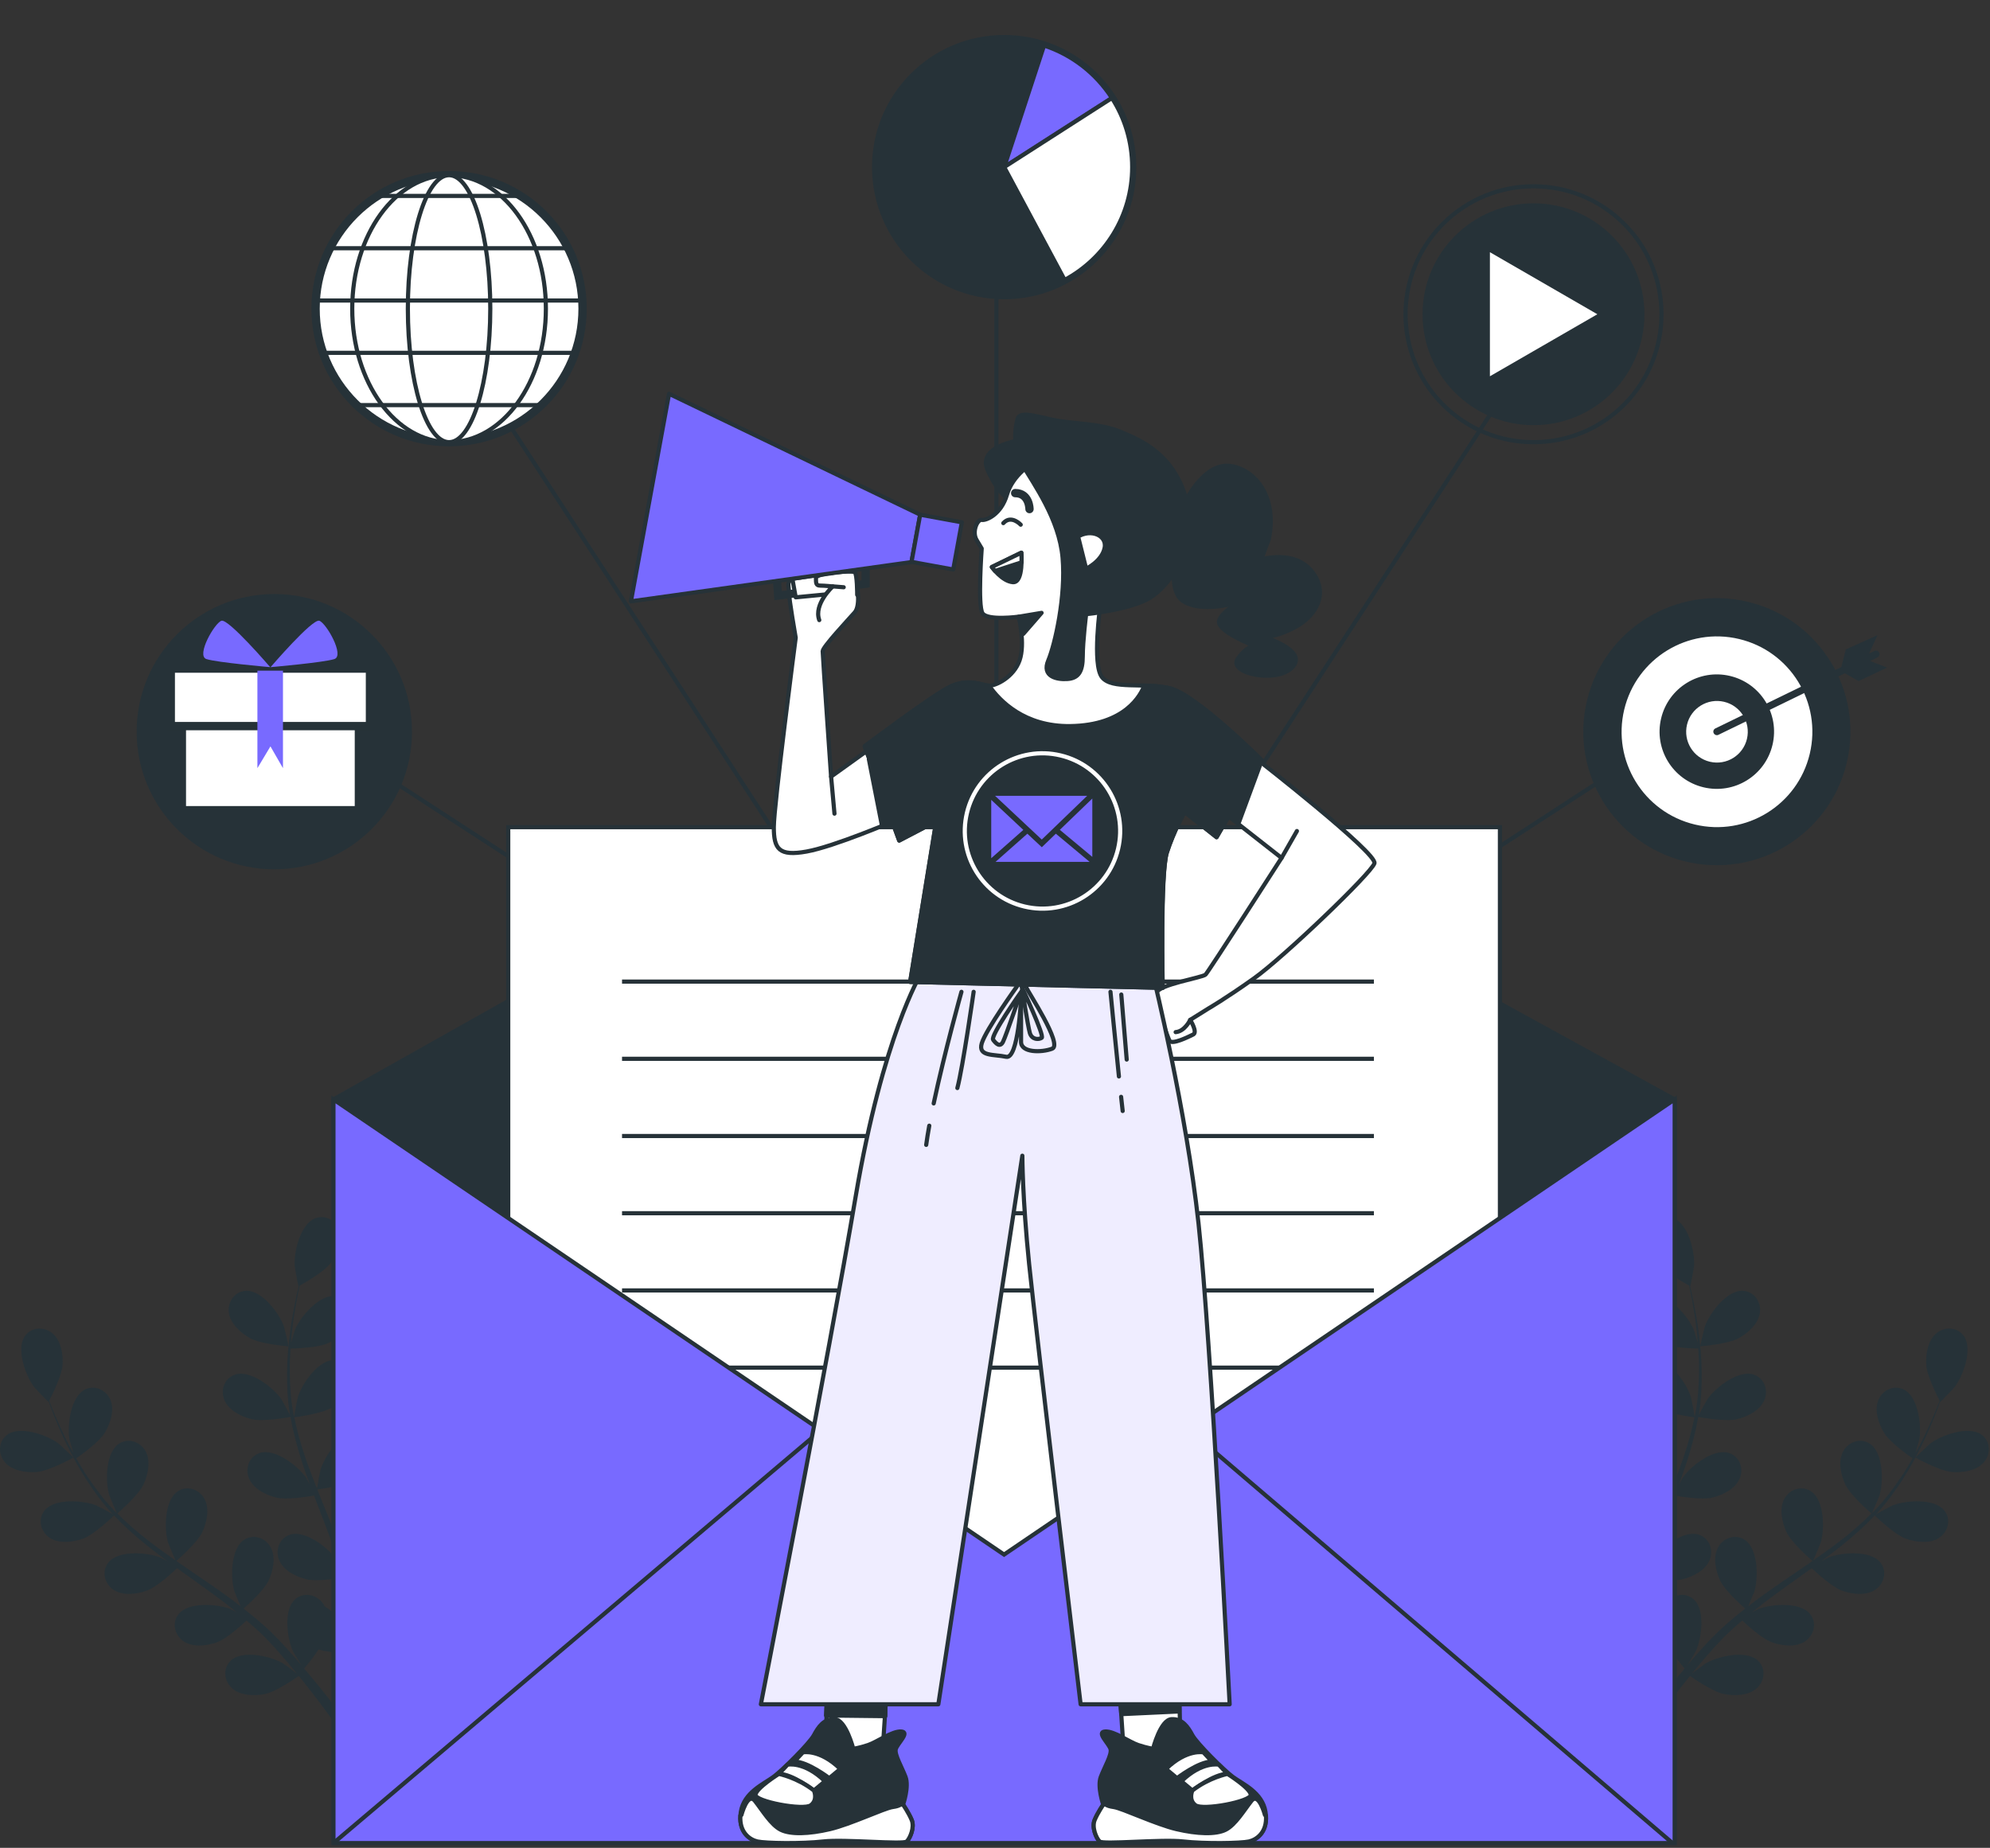<?xml version="1.0" encoding="utf-8"?>
<svg width="519" height="482" viewBox="0 0 519 482" fill="none" xmlns="http://www.w3.org/2000/svg">
<rect x="0" y="0" width="519" height="482" fill="#333333" stroke="none"/>
<g clip-path="url(#clip0_1_18173)">
<path d="M9.554 383.976C12.779 383.737 19.13 380.22 19.13 380.209C19.195 380.176 15.536 376.734 15.276 376.539C12.312 374.335 5.298 371.816 1.932 374.216C-0.489 375.942 -0.565 379.318 1.313 381.468C3.235 383.661 6.796 384.172 9.543 383.976H9.554Z" fill="#263238"/>
<path d="M21.562 401.401C24.493 400.359 29.346 395.68 29.737 395.31C32.332 398.046 35.209 400.63 38.282 403.095C40.03 404.506 41.832 405.874 43.667 407.221C42.744 406.732 41.908 406.298 41.788 406.254C38.347 404.908 30.921 404.333 28.304 407.536C26.426 409.848 27.24 413.116 29.628 414.701C32.06 416.308 35.633 415.863 38.227 414.94C40.866 414.006 45.089 410.098 46.186 409.056C46.891 409.566 47.597 410.076 48.303 410.586C51.701 413.019 55.11 415.429 58.367 417.893C59.518 418.762 60.615 419.663 61.722 420.553C60.897 420.119 60.202 419.761 60.094 419.717C56.652 418.371 49.226 417.796 46.609 420.999C44.731 423.311 45.545 426.59 47.934 428.164C50.366 429.771 53.938 429.326 56.533 428.403C59.051 427.513 62.982 423.941 64.296 422.703C65.403 423.648 66.51 424.603 67.531 425.569C68.215 426.243 68.921 426.851 69.572 427.578C70.234 428.273 70.886 428.968 71.537 429.652C72.731 431.02 73.98 432.42 75.12 433.777C75.913 434.722 76.662 435.634 77.411 436.546C76.271 435.667 74.013 433.995 73.806 433.875C70.614 432.029 63.351 430.325 60.278 433.093C58.063 435.091 58.378 438.457 60.495 440.368C62.656 442.322 66.25 442.42 68.964 441.909C71.95 441.345 77.259 437.632 77.921 437.165C79.159 438.685 80.342 440.172 81.439 441.595C84.403 445.416 86.857 448.826 88.768 451.562L91.2 450.28C89.169 447.501 86.542 444.016 83.35 440.075C82.101 438.522 80.733 436.893 79.322 435.232C79.658 434.841 81.569 432.583 83.089 430.249C86.032 431.291 92.079 431.139 92.861 431.107C93.056 433.061 93.219 434.95 93.349 436.752C93.697 441.432 93.871 445.536 93.957 448.826L96.606 447.436C96.444 444.352 96.194 440.683 95.792 436.546C95.608 434.57 95.369 432.453 95.097 430.281C95.857 430.064 102.089 428.24 104.402 426.264C106.497 424.473 108.669 421.607 108.495 418.697C108.321 415.841 105.9 413.496 102.958 413.974C98.876 414.636 95.662 421.357 95.108 425.016C95.076 425.233 94.978 427.611 94.945 429.109C94.837 428.219 94.728 427.361 94.609 426.46C94.37 424.657 94.077 422.866 93.762 420.944C93.577 420.021 93.393 419.088 93.208 418.143C93.045 417.209 92.752 416.232 92.524 415.266C91.949 413.04 91.265 410.804 90.526 408.578C92.101 408.361 97.681 407.514 100.037 406.059C102.383 404.604 104.967 402.107 105.227 399.197C105.488 396.353 103.447 393.66 100.472 393.682C96.335 393.714 92.133 399.881 91.037 403.399C90.972 403.616 90.461 406.233 90.212 407.677C89.756 406.341 89.311 405.006 88.8 403.66C87.345 399.794 85.739 395.929 84.164 392.064C83.676 390.881 83.209 389.697 82.742 388.514C83.306 388.449 89.962 387.58 92.6 385.951C94.945 384.497 97.529 381.999 97.801 379.09C98.061 376.245 96.02 373.553 93.045 373.585C88.909 373.618 84.707 379.785 83.611 383.302C83.524 383.563 82.807 387.33 82.666 388.297C81.624 385.691 80.614 383.074 79.724 380.469C78.486 376.864 77.465 373.259 76.749 369.698C77.009 369.666 83.969 368.797 86.661 367.125C89.007 365.67 91.591 363.173 91.851 360.263C92.112 357.419 90.07 354.726 87.096 354.759C82.959 354.791 78.757 360.958 77.661 364.476C77.574 364.747 76.803 368.808 76.705 369.546C76.662 369.329 76.597 369.123 76.553 368.906C75.826 365.095 75.598 361.306 75.565 357.744C75.543 355.682 75.63 353.706 75.761 351.784C77.074 351.751 83.068 351.556 85.662 350.318C88.149 349.135 90.993 346.931 91.58 344.064C92.155 341.263 90.418 338.364 87.454 338.06C83.339 337.637 78.486 343.304 77.009 346.681C76.933 346.866 76.314 348.82 75.891 350.264C75.967 349.395 76.021 348.505 76.108 347.68C76.423 344.575 76.912 341.741 77.357 339.244C77.617 337.822 77.889 336.54 78.149 335.346C79.42 334.651 84.512 331.763 86.216 329.505C87.877 327.301 89.386 324.044 88.583 321.232C87.801 318.485 84.924 316.715 82.156 317.812C78.312 319.332 76.618 326.595 76.857 330.276C76.879 330.591 77.78 335.531 77.845 335.498L77.921 335.455C77.639 336.595 77.357 337.832 77.074 339.179C76.575 341.676 76.032 344.499 75.641 347.615C75.25 350.731 74.903 354.118 74.87 357.723C74.827 361.338 74.968 365.138 75.63 369.047C75.63 369.09 75.652 369.134 75.663 369.177C75.12 368.091 73.492 365.127 73.34 364.91C71.212 361.892 65.327 357.31 61.386 358.537C58.541 359.427 57.412 362.609 58.541 365.236C59.681 367.918 62.906 369.514 65.588 370.176C68.606 370.925 75.24 369.698 75.761 369.601C76.412 373.314 77.389 377.059 78.584 380.805C79.268 382.944 80.017 385.083 80.798 387.211C80.299 386.288 79.843 385.474 79.767 385.365C77.639 382.347 71.754 377.765 67.813 378.992C64.969 379.882 63.84 383.063 64.969 385.691C66.109 388.373 69.333 389.969 72.015 390.631C74.729 391.304 80.408 390.381 81.906 390.11C82.21 390.924 82.514 391.738 82.829 392.553C84.327 396.45 85.836 400.337 87.193 404.202C87.671 405.56 88.094 406.917 88.529 408.274C88.084 407.46 87.704 406.776 87.628 406.678C85.5 403.66 79.615 399.078 75.674 400.305C72.829 401.195 71.7 404.376 72.829 407.004C73.969 409.685 77.194 411.281 79.876 411.944C82.47 412.595 87.715 411.781 89.495 411.466C89.897 412.867 90.288 414.267 90.613 415.646C90.809 416.59 91.069 417.481 91.21 418.447C91.373 419.392 91.536 420.336 91.699 421.259C91.949 423.061 92.209 424.918 92.405 426.677C92.546 427.904 92.665 429.065 92.785 430.249C92.318 428.892 91.362 426.253 91.254 426.036C90.157 423.843 87.53 420.716 84.696 419.044C84.533 418.719 84.349 418.404 84.132 418.121C82.416 415.841 79.094 415.212 76.901 417.242C73.861 420.043 74.892 427.426 76.434 430.781C76.521 430.976 77.758 433.017 78.551 434.288C77.965 433.615 77.411 432.952 76.803 432.257C75.609 430.889 74.382 429.554 73.057 428.121C72.395 427.448 71.722 426.775 71.049 426.091C70.397 425.396 69.615 424.744 68.888 424.071C67.183 422.529 65.381 421.042 63.525 419.598C64.719 418.545 68.91 414.767 70.072 412.248C71.222 409.74 71.993 406.233 70.625 403.66C69.279 401.141 66.087 400.022 63.611 401.694C60.181 404.007 60.083 411.455 61.103 415.005C61.169 415.222 62.189 417.687 62.776 419.033C61.657 418.165 60.539 417.296 59.388 416.46C56.044 414.039 52.57 411.705 49.128 409.349C48.075 408.632 47.033 407.894 45.979 407.166C46.414 406.797 51.495 402.411 52.787 399.588C53.938 397.08 54.709 393.573 53.341 391C51.994 388.481 48.802 387.363 46.327 389.035C42.896 391.348 42.798 398.806 43.819 402.346C43.895 402.617 45.371 406.157 45.795 407.036C43.493 405.429 41.202 403.812 39.02 402.129C36.002 399.805 33.168 397.362 30.595 394.789C30.79 394.616 36.121 390.055 37.446 387.178C38.596 384.67 39.367 381.163 37.989 378.59C36.642 376.071 33.45 374.953 30.975 376.625C27.544 378.938 27.446 386.397 28.467 389.936C28.543 390.218 30.139 394.018 30.475 394.692C30.323 394.54 30.15 394.398 29.998 394.246C27.283 391.467 25.014 388.427 23.016 385.485C21.855 383.78 20.845 382.075 19.89 380.403C20.964 379.654 25.861 376.191 27.338 373.715C28.76 371.349 29.911 367.95 28.825 365.236C27.761 362.587 24.71 361.121 22.072 362.511C18.413 364.433 17.49 371.826 18.12 375.463C18.152 375.659 18.728 377.635 19.162 379.068C18.75 378.308 18.304 377.526 17.914 376.788C16.459 374.019 15.308 371.392 14.298 369.058C13.733 367.722 13.256 366.506 12.811 365.366C13.484 364.085 16.144 358.863 16.317 356.051C16.491 353.304 15.948 349.743 13.733 347.843C11.562 345.975 8.186 346.095 6.481 348.538C4.114 351.925 6.709 358.917 8.946 361.859C9.141 362.109 12.615 365.735 12.648 365.67L12.691 365.594C13.093 366.702 13.538 367.885 14.048 369.166C15.004 371.522 16.111 374.182 17.512 376.994C18.902 379.806 20.487 382.825 22.452 385.854C24.417 388.894 26.632 391.988 29.325 394.876C29.357 394.909 29.39 394.941 29.422 394.974C28.369 394.377 25.372 392.792 25.134 392.694C21.692 391.348 14.265 390.772 11.649 393.975C9.771 396.288 10.585 399.566 12.973 401.141C15.405 402.748 18.978 402.302 21.572 401.38L21.562 401.401Z" fill="#263238"/>
<path d="M75.238 351.186C75.314 351.186 74.163 346.3 74.055 346.007C72.806 342.533 68.333 336.562 64.207 336.703C61.233 336.8 59.3 339.58 59.691 342.414C60.082 345.302 62.774 347.69 65.174 349.047C67.996 350.632 75.238 351.186 75.238 351.186Z" fill="#263238"/>
<path d="M509.139 383.976C505.915 383.737 499.563 380.22 499.563 380.209C499.498 380.176 503.157 376.734 503.418 376.539C506.382 374.335 513.395 371.816 516.761 374.216C519.182 375.942 519.258 379.318 517.38 381.468C515.458 383.661 511.897 384.172 509.15 383.976H509.139Z" fill="#263238"/>
<path d="M497.119 401.401C494.188 400.359 489.335 395.68 488.944 395.31C486.349 398.046 483.472 400.63 480.399 403.095C478.651 404.506 476.849 405.874 475.014 407.221C475.937 406.732 476.773 406.298 476.892 406.254C480.334 404.908 487.76 404.333 490.377 407.536C492.255 409.848 491.441 413.116 489.052 414.701C486.62 416.308 483.048 415.863 480.453 414.94C477.815 414.006 473.592 410.098 472.495 409.056C471.789 409.566 471.084 410.076 470.378 410.586C466.98 413.019 463.57 415.429 460.313 417.893C459.162 418.762 458.066 419.663 456.958 420.553C457.784 420.119 458.478 419.761 458.587 419.717C462.029 418.371 469.455 417.796 472.072 420.999C473.95 423.311 473.136 426.59 470.747 428.164C468.315 429.771 464.743 429.326 462.148 428.403C459.629 427.513 455.699 423.941 454.385 422.703C453.278 423.648 452.17 424.603 451.15 425.569C450.466 426.243 449.76 426.851 449.109 427.578C448.446 428.273 447.795 428.968 447.143 429.652C445.949 431.02 444.701 432.42 443.561 433.777C442.768 434.722 442.019 435.634 441.27 436.546C442.41 435.667 444.668 433.995 444.874 433.875C448.066 432.029 455.33 430.325 458.402 433.093C460.617 435.091 460.302 438.457 458.185 440.368C456.025 442.322 452.431 442.42 449.717 441.909C446.731 441.345 441.422 437.632 440.759 437.165C439.522 438.685 438.338 440.172 437.242 441.595C434.278 445.416 431.824 448.826 429.913 451.562L427.481 450.28C429.511 447.501 432.139 444.016 435.331 440.075C436.579 438.522 437.947 436.893 439.359 435.232C439.022 434.841 437.111 432.583 435.591 430.249C432.649 431.291 426.602 431.139 425.82 431.107C425.625 433.061 425.462 434.95 425.331 436.752C424.984 441.432 424.81 445.536 424.723 448.826L422.074 447.436C422.237 444.352 422.487 440.683 422.888 436.546C423.073 434.57 423.312 432.453 423.583 430.281C422.823 430.064 416.591 428.24 414.279 426.264C412.183 424.473 410.012 421.607 410.186 418.697C410.359 415.841 412.78 413.496 415.723 413.974C419.805 414.636 423.019 421.357 423.573 425.016C423.605 425.233 423.703 427.611 423.735 429.109C423.844 428.219 423.952 427.361 424.072 426.46C424.311 424.657 424.604 422.866 424.919 420.944C425.103 420.021 425.288 419.088 425.473 418.143C425.635 417.209 425.929 416.232 426.157 415.266C426.732 413.04 427.416 410.804 428.154 408.578C426.58 408.361 420.999 407.514 418.643 406.059C416.298 404.604 413.714 402.107 413.454 399.197C413.193 396.353 415.234 393.66 418.209 393.682C422.346 393.714 426.547 399.881 427.644 403.399C427.709 403.616 428.219 406.233 428.469 407.677C428.925 406.341 429.37 405.006 429.881 403.66C431.335 399.794 432.942 395.929 434.517 392.064C435.005 390.881 435.472 389.697 435.939 388.514C435.374 388.449 428.719 387.58 426.081 385.951C423.735 384.497 421.151 381.999 420.88 379.09C420.619 376.245 422.66 373.553 425.635 373.585C429.772 373.618 433.974 379.785 435.07 383.302C435.157 383.563 435.874 387.33 436.015 388.297C437.057 385.691 438.067 383.074 438.957 380.469C440.195 376.864 441.215 373.259 441.932 369.698C441.671 369.666 434.712 368.797 432.019 367.125C429.674 365.67 427.09 363.173 426.83 360.263C426.569 357.419 428.61 354.726 431.585 354.759C435.722 354.791 439.923 360.958 441.02 364.476C441.107 364.747 441.878 368.808 441.975 369.546C442.019 369.329 442.084 369.123 442.127 368.906C442.855 365.095 443.083 361.306 443.115 357.744C443.137 355.682 443.05 353.706 442.92 351.784C441.606 351.751 435.613 351.556 433.018 350.318C430.532 349.135 427.687 346.931 427.101 344.064C426.526 341.263 428.263 338.364 431.227 338.06C435.342 337.637 440.195 343.304 441.671 346.681C441.747 346.866 442.366 348.82 442.79 350.264C442.714 349.395 442.659 348.505 442.573 347.68C442.258 344.575 441.769 341.741 441.324 339.244C441.063 337.822 440.792 336.54 440.531 335.346C439.261 334.651 434.169 331.763 432.465 329.505C430.803 327.301 429.294 324.044 430.098 321.232C430.879 318.485 433.757 316.715 436.525 317.812C440.369 319.332 442.062 326.595 441.823 330.276C441.802 330.591 440.901 335.531 440.835 335.498L440.759 335.455C441.042 336.595 441.324 337.832 441.606 339.179C442.106 341.676 442.649 344.499 443.039 347.615C443.43 350.731 443.767 354.118 443.81 357.723C443.854 361.338 443.713 365.138 443.05 369.047C443.05 369.09 443.029 369.134 443.018 369.177C443.561 368.091 445.189 365.127 445.341 364.91C447.469 361.892 453.354 357.31 457.295 358.537C460.14 359.427 461.269 362.609 460.14 365.236C459 367.918 455.775 369.514 453.093 370.176C450.075 370.925 443.441 369.698 442.92 369.601C442.269 373.314 441.291 377.059 440.097 380.805C439.413 382.944 438.664 385.083 437.882 387.211C438.382 386.288 438.838 385.474 438.914 385.365C441.042 382.347 446.926 377.765 450.867 378.992C453.712 379.882 454.841 383.063 453.712 385.691C452.572 388.373 449.347 389.969 446.666 390.631C443.951 391.304 438.273 390.381 436.775 390.11C436.471 390.924 436.167 391.738 435.852 392.553C434.354 396.45 432.845 400.337 431.487 404.202C431.01 405.56 430.586 406.917 430.152 408.274C430.597 407.46 430.977 406.776 431.053 406.678C433.181 403.66 439.066 399.078 443.007 400.305C445.851 401.195 446.981 404.376 445.851 407.004C444.711 409.685 441.487 411.281 438.805 411.944C436.21 412.595 430.966 411.781 429.186 411.466C428.784 412.867 428.393 414.267 428.067 415.646C427.872 416.59 427.611 417.481 427.47 418.447C427.307 419.392 427.145 420.336 426.982 421.259C426.732 423.061 426.471 424.918 426.276 426.677C426.135 427.904 426.015 429.065 425.896 430.249C426.363 428.892 427.318 426.253 427.427 426.036C428.523 423.843 431.151 420.716 433.985 419.044C434.147 418.719 434.332 418.404 434.549 418.121C436.265 415.841 439.587 415.212 441.78 417.242C444.82 420.043 443.789 427.426 442.247 430.781C442.16 430.976 440.922 433.017 440.13 434.288C440.716 433.615 441.27 432.952 441.878 432.257C443.072 430.889 444.299 429.554 445.623 428.121C446.286 427.448 446.959 426.775 447.632 426.091C448.283 425.396 449.065 424.744 449.793 424.071C451.497 422.529 453.3 421.042 455.156 419.598C453.962 418.545 449.771 414.767 448.609 412.248C447.458 409.74 446.687 406.233 448.066 403.66C449.413 401.141 452.605 400.022 455.08 401.694C458.511 404.007 458.609 411.455 457.588 415.005C457.523 415.222 456.502 417.687 455.916 419.033C457.034 418.165 458.153 417.296 459.304 416.46C462.648 414.039 466.122 411.705 469.564 409.349C470.617 408.632 471.659 407.894 472.712 407.166C472.278 406.797 467.197 402.411 465.905 399.588C464.754 397.08 463.983 393.573 465.351 391C466.697 388.481 469.889 387.363 472.365 389.035C475.796 391.348 475.893 398.806 474.873 402.346C474.797 402.617 473.32 406.157 472.897 407.036C475.198 405.429 477.489 403.812 479.672 402.129C482.69 399.805 485.524 397.362 488.097 394.789C487.901 394.616 482.571 390.055 481.246 387.178C480.095 384.67 479.324 381.163 480.703 378.59C482.049 376.071 485.241 374.953 487.717 376.625C491.148 378.938 491.245 386.397 490.225 389.936C490.149 390.218 488.553 394.018 488.216 394.692C488.368 394.54 488.542 394.398 488.694 394.246C491.408 391.467 493.677 388.427 495.675 385.485C496.837 383.78 497.847 382.075 498.802 380.403C497.727 379.654 492.831 376.191 491.354 373.715C489.932 371.349 488.781 367.95 489.867 365.236C490.931 362.587 493.981 361.121 496.62 362.511C500.279 364.433 501.201 371.826 500.572 375.463C500.539 375.659 499.964 377.635 499.529 379.068C499.942 378.308 500.387 377.526 500.778 376.788C502.233 374.019 503.384 371.392 504.393 369.058C504.958 367.722 505.436 366.506 505.881 365.366C505.208 364.085 502.548 358.863 502.374 356.051C502.2 353.304 502.743 349.743 504.958 347.843C507.129 345.975 510.506 346.095 512.211 348.538C514.578 351.925 511.983 358.917 509.746 361.859C509.551 362.109 506.076 365.735 506.044 365.67L506 365.594C505.599 366.702 505.153 367.885 504.654 369.166C503.699 371.522 502.591 374.182 501.191 376.994C499.801 379.806 498.216 382.825 496.251 385.854C494.285 388.894 492.071 391.988 489.378 394.876C489.345 394.909 489.313 394.941 489.28 394.974C490.333 394.377 493.33 392.792 493.569 392.694C497.011 391.348 504.437 390.772 507.053 393.975C508.932 396.288 508.117 399.566 505.729 401.141C503.297 402.748 499.725 402.302 497.13 401.38L497.119 401.401Z" fill="#263238"/>
<path d="M443.441 351.186C443.365 351.186 444.516 346.3 444.625 346.007C445.873 342.533 450.346 336.562 454.472 336.703C457.447 336.8 459.379 339.58 458.989 342.414C458.598 345.302 455.905 347.69 453.506 349.047C450.683 350.632 443.441 351.186 443.441 351.186Z" fill="#263238"/>
<path d="M88.949 194.994L89.861 195.591" stroke="#263238" stroke-width="1.086" stroke-miterlimit="10"/>
<path d="M91.676 196.774L258.041 304.945" stroke="#263238" stroke-width="1.086" stroke-miterlimit="10"/>
<path d="M258.949 305.542L259.861 306.129L259.264 305.228" stroke="#263238" stroke-width="1.086" stroke-miterlimit="10"/>
<path d="M258.098 303.413L115.391 83.989" stroke="#263238" stroke-width="1.086" stroke-miterlimit="10"/>
<path d="M114.804 83.089L114.207 82.177" stroke="#263238" stroke-width="1.086" stroke-miterlimit="10"/>
<path d="M430.771 194.994L429.859 195.591" stroke="#263238" stroke-width="1.086" stroke-miterlimit="10"/>
<path d="M428.048 196.774L261.684 304.945" stroke="#263238" stroke-width="1.086" stroke-miterlimit="10"/>
<path d="M260.771 305.542L259.859 306.129L260.446 305.228" stroke="#263238" stroke-width="1.086" stroke-miterlimit="10"/>
<path d="M261.625 303.413L404.332 83.989" stroke="#263238" stroke-width="1.086" stroke-miterlimit="10"/>
<path d="M404.922 83.089L405.508 82.177" stroke="#263238" stroke-width="1.086" stroke-miterlimit="10"/>
<path d="M259.859 48.498V49.584" stroke="#263238" stroke-width="1.086" stroke-miterlimit="10"/>
<path d="M259.859 51.766V303.957" stroke="#263238" stroke-width="1.086" stroke-miterlimit="10"/>
<path d="M259.859 305.043V306.129" stroke="#263238" stroke-width="1.086" stroke-miterlimit="10"/>
<path d="M261.894 76.977C280.332 76.977 295.28 62.029 295.28 43.591C295.28 25.152 280.332 10.205 261.894 10.205C243.455 10.205 228.508 25.152 228.508 43.591C228.508 62.029 243.455 76.977 261.894 76.977Z" fill="#263238" stroke="#263238" stroke-width="2.171" stroke-miterlimit="10"/>
<path d="M261.895 43.592L289.993 25.569C285.878 19.174 279.657 14.277 272.296 11.867L261.895 43.592Z" fill="#786AFF" stroke="#263238" stroke-width="1.086" stroke-miterlimit="10"/>
<path d="M261.895 43.591L277.67 73.025C288.158 67.39 295.28 56.327 295.28 43.591C295.28 36.947 293.337 30.758 289.993 25.568L261.895 43.591Z" fill="white" stroke="#263238" stroke-width="1.086" stroke-miterlimit="10"/>
<path d="M423.545 105.57C436.579 92.537 436.579 71.405 423.545 58.371C410.511 45.337 389.38 45.337 376.346 58.371C363.312 71.405 363.312 92.537 376.346 105.57C389.38 118.604 410.511 118.604 423.545 105.57Z" stroke="#263238" stroke-width="1.086" stroke-miterlimit="10"/>
<path d="M399.942 110.906C415.922 110.906 428.877 97.952 428.877 81.972C428.877 65.992 415.922 53.037 399.942 53.037C383.962 53.037 371.008 65.992 371.008 81.972C371.008 97.952 383.962 110.906 399.942 110.906Z" fill="#263238"/>
<path d="M416.597 81.972L388.574 65.784V98.15L416.597 81.972Z" fill="white"/>
<path d="M481.638 198.974C486.119 180.267 474.586 161.469 455.879 156.989C437.172 152.508 418.375 164.04 413.894 182.747C409.414 201.454 420.946 220.252 439.653 224.732C458.36 229.213 477.157 217.68 481.638 198.974Z" fill="#263238"/>
<path d="M471.99 196.652C475.179 183.29 466.931 169.873 453.569 166.684C440.206 163.496 426.789 171.744 423.601 185.106C420.413 198.468 428.66 211.885 442.023 215.074C455.385 218.262 468.802 210.014 471.99 196.652Z" fill="white"/>
<path d="M462.276 194.296C464.181 186.275 459.223 178.227 451.201 176.322C443.179 174.417 435.132 179.376 433.227 187.397C431.322 195.419 436.28 203.466 444.302 205.371C452.324 207.277 460.371 202.318 462.276 194.296Z" fill="#263238"/>
<path d="M455.613 192.734C456.636 188.416 453.965 184.086 449.648 183.063C445.33 182.04 441 184.711 439.977 189.029C438.954 193.346 441.625 197.676 445.943 198.699C450.261 199.722 454.59 197.051 455.613 192.734Z" fill="white"/>
<path d="M492.16 174.149L487.73 172.412L489.662 171.468C490.118 171.24 490.314 170.697 490.086 170.23C489.869 169.774 489.315 169.579 488.848 169.807L487.447 170.491L489.673 165.67L481.411 169.394L480.206 174.019L447.363 190.012C446.907 190.24 446.711 190.783 446.939 191.249C447.102 191.575 447.428 191.771 447.775 191.771C447.906 191.771 448.047 191.738 448.177 191.673L481.129 175.626L484.722 177.656L492.16 174.139V174.149Z" fill="#263238"/>
<path d="M117.12 115.335C136.35 115.335 151.939 99.746 151.939 80.516C151.939 61.286 136.35 45.697 117.12 45.697C97.89 45.697 82.301 61.286 82.301 80.516C82.301 99.746 97.89 115.335 117.12 115.335Z" fill="white" stroke="#263238" stroke-width="2.171" stroke-miterlimit="10"/>
<path d="M117.117 115.335C131.064 115.335 142.371 99.746 142.371 80.516C142.371 61.286 131.064 45.697 117.117 45.697C103.17 45.697 91.863 61.286 91.863 80.516C91.863 99.746 103.17 115.335 117.117 115.335Z" fill="white" stroke="#263238" stroke-width="1.086" stroke-miterlimit="10"/>
<path d="M117.12 115.335C123.056 115.335 127.868 99.746 127.868 80.516C127.868 61.286 123.056 45.697 117.12 45.697C111.183 45.697 106.371 61.286 106.371 80.516C106.371 99.746 111.183 115.335 117.12 115.335Z" fill="white" stroke="#263238" stroke-width="1.086" stroke-miterlimit="10"/>
<path d="M98.664 51.105H136.187" stroke="#263238" stroke-width="1.086" stroke-miterlimit="10"/>
<path d="M86.047 64.752H148.117" stroke="#263238" stroke-width="1.086" stroke-miterlimit="10"/>
<path d="M82.461 78.389H151.871" stroke="#263238" stroke-width="1.086" stroke-miterlimit="10"/>
<path d="M84.008 92.036H149.824" stroke="#263238" stroke-width="1.086" stroke-miterlimit="10"/>
<path d="M93.387 105.672H141.473" stroke="#263238" stroke-width="1.086" stroke-miterlimit="10"/>
<path d="M71.542 225.677C90.772 225.677 106.361 210.088 106.361 190.858C106.361 171.628 90.772 156.039 71.542 156.039C52.312 156.039 36.723 171.628 36.723 190.858C36.723 210.088 52.312 225.677 71.542 225.677Z" fill="#263238" stroke="#263238" stroke-width="2.171" stroke-miterlimit="10"/>
<path d="M93.605 174.398H47.43V211.345H93.605V174.398Z" fill="white" stroke="#263238" stroke-width="2.171" stroke-miterlimit="10"/>
<path d="M96.491 174.398H44.539V189.403H96.491V174.398Z" fill="white" stroke="#263238" stroke-width="2.171" stroke-miterlimit="10"/>
<path d="M70.47 174.029C70.47 174.029 59.569 161.315 57.756 161.923C55.943 162.531 51.1 171.011 53.826 171.912C56.551 172.813 70.481 174.029 70.481 174.029H70.47Z" fill="#786AFF"/>
<path d="M70.566 174.029C70.566 174.029 81.466 161.315 83.279 161.923C85.093 162.531 89.935 171.011 87.21 171.912C84.484 172.813 70.555 174.029 70.555 174.029H70.566Z" fill="#786AFF"/>
<path d="M73.799 200.369L70.531 194.691L67.133 200.369V174.941H73.799V200.369Z" fill="#786AFF"/>
<path d="M86.965 286.783L259.746 189.535L436.762 286.783V427.764H89.082L86.965 286.783Z" fill="#263238" stroke="#263238" stroke-width="1.086" stroke-linecap="round" stroke-linejoin="round"/>
<path d="M391.187 215.767H132.547V445.787H391.187V215.767Z" fill="white" stroke="#263238" stroke-width="1.086" stroke-miterlimit="10"/>
<path d="M162.23 256.047H358.322" stroke="#263238" stroke-width="1.086" stroke-miterlimit="10"/>
<path d="M162.23 276.187H358.322" stroke="#263238" stroke-width="1.086" stroke-miterlimit="10"/>
<path d="M162.23 296.327H358.322" stroke="#263238" stroke-width="1.086" stroke-miterlimit="10"/>
<path d="M162.23 316.467H358.322" stroke="#263238" stroke-width="1.086" stroke-miterlimit="10"/>
<path d="M162.23 336.607H358.322" stroke="#263238" stroke-width="1.086" stroke-miterlimit="10"/>
<path d="M162.23 356.747H358.322" stroke="#263238" stroke-width="1.086" stroke-miterlimit="10"/>
<path d="M436.762 480.769H86.965V286.783L261.863 405.507L436.762 286.783V480.769Z" fill="#786AFF" stroke="#263238" stroke-width="1.086" stroke-miterlimit="10"/>
<path d="M86.965 480.769L214.135 373.055" stroke="#263238" stroke-width="1.086" stroke-miterlimit="10"/>
<path d="M436.205 480.769L309.969 372.881" stroke="#263238" stroke-width="1.086" stroke-miterlimit="10"/>
<path d="M223.331 151.643C223.331 151.643 224.645 157.788 222.897 159.764C221.149 161.74 214.559 168.764 214.559 169.861C214.559 170.958 216.752 202.574 216.752 202.574L226.849 195.332L232.994 214.213C232.994 214.213 217.631 220.803 210.379 222.117C203.137 223.43 201.812 221.454 201.812 215.754C201.812 210.054 207.523 166.354 207.523 166.354C207.523 166.354 205.765 156.257 205.765 154.498C205.765 152.739 205.102 151.86 206.644 150.98C208.186 150.101 220.693 148.787 220.693 148.787C220.693 148.787 223.331 149.884 223.331 151.643Z" fill="white" stroke="#263238" stroke-width="1.086" stroke-linecap="round" stroke-linejoin="round"/>
<path d="M226.598 197.992L229.931 214.919L232.993 214.213L226.598 197.992Z" fill="#263238" stroke="#263238" stroke-width="1.086" stroke-linecap="round" stroke-linejoin="round"/>
<path d="M201.943 156.572L226.817 153.228V147.029C226.817 146.443 226.339 145.965 225.753 145.965C225.167 145.965 224.689 146.443 224.689 147.029V151.372L203.897 154.173L203.539 149.146C203.496 148.56 203.007 148.125 202.41 148.169C201.824 148.212 201.389 148.723 201.433 149.298L201.954 156.572H201.943Z" fill="#263238"/>
<path d="M221.14 154.498L207.525 155.812L206.656 150.98L220.705 148.787L221.14 154.498Z" fill="white" stroke="#263238" stroke-width="1.086" stroke-linecap="round" stroke-linejoin="round"/>
<path d="M223.56 155.161C223.56 155.161 223.56 149.668 222.898 149.233C222.236 148.799 212.801 149.451 212.801 150.775C212.801 152.1 212.801 152.751 213.897 152.751C214.994 152.751 217.187 152.968 217.187 152.968C217.187 152.968 212.138 157.583 213.669 161.752" fill="white"/>
<path d="M223.56 155.161C223.56 155.161 223.56 149.668 222.898 149.233C222.236 148.799 212.801 149.451 212.801 150.775C212.801 152.1 212.801 152.751 213.897 152.751C214.994 152.751 217.187 152.968 217.187 152.968C217.187 152.968 212.138 157.583 213.669 161.752" stroke="#263238" stroke-width="1.086" stroke-linecap="round" stroke-linejoin="round"/>
<path d="M216.754 202.574L217.633 212.237" stroke="#263238" stroke-width="1.086" stroke-linecap="round" stroke-linejoin="round"/>
<path d="M328.234 198.361C328.234 198.361 359.264 222.584 358.46 225.189C357.657 227.795 334.64 249.814 327.029 255.22C319.418 260.627 315.216 263.027 315.216 263.027L310.406 266.034C310.406 266.034 312.404 269.237 311.21 269.834C310.015 270.431 305.607 272.635 304.999 271.441C304.402 270.236 301.199 261.235 301.601 259.031C302.003 256.827 313.609 255.025 314.413 254.222C315.216 253.418 334.238 223.789 334.238 223.789L319.418 212.172L328.223 198.361H328.234Z" fill="white" stroke="#263238" stroke-width="1.086" stroke-linecap="round" stroke-linejoin="round"/>
<path d="M328.778 199.165L323.143 214.441L319.43 212.172L328.778 199.165Z" fill="#263238" stroke="#263238" stroke-width="1.086" stroke-linecap="round" stroke-linejoin="round"/>
<path d="M310.417 266.024C310.417 266.024 309.017 269.032 306.617 269.227" stroke="#263238" stroke-width="1.086" stroke-linecap="round" stroke-linejoin="round"/>
<path d="M334.246 223.778L338.242 216.775" stroke="#263238" stroke-width="1.086" stroke-linecap="round" stroke-linejoin="round"/>
<path d="M307.614 442.995L307.94 460.79L293.348 461.105L292.066 441.714L307.614 442.995Z" fill="white" stroke="#263238" stroke-width="1.086" stroke-linecap="round" stroke-linejoin="round"/>
<path d="M307.561 442.028V446.425L292.437 447.131L292.09 442.56L307.561 442.028Z" fill="#263238" stroke="#263238" stroke-width="1.086" stroke-linecap="round" stroke-linejoin="round"/>
<path d="M300.722 456.144C300.722 456.144 302.644 448.609 305.532 448.446C308.42 448.283 309.864 450.53 310.982 452.615C312.101 454.7 319.158 461.746 321.557 463.516C323.957 465.285 329.255 467.522 330.048 472.647C330.84 477.771 327.8 479.856 325.716 480.344C323.631 480.833 314.174 480.985 308.561 480.344C302.948 479.704 287.639 481.224 286.76 480.344C285.881 479.465 284.675 476.653 285.479 474.731C286.282 472.809 287.726 470.725 287.726 470.725C287.726 470.725 286.119 466.078 287.086 463.516C288.052 460.953 289.974 457.75 289.648 456.306C289.322 454.862 285.805 451.822 288.204 451.66C290.603 451.497 294.458 454.385 296.857 455.188C299.257 455.992 300.701 456.154 300.701 456.154L300.722 456.144Z" fill="#263238" stroke="#263238" stroke-width="1.086" stroke-linecap="round" stroke-linejoin="round"/>
<path d="M290.475 471.365C292.722 471.69 301.376 475.849 306.826 477.13C312.276 478.411 317.086 478.574 319.648 477.293C322.21 476.012 324.458 472.168 326.38 469.758C328.301 467.348 329.908 473.449 329.908 473.449L330.169 473.569C330.495 478.031 327.693 479.888 325.739 480.344C323.654 480.821 314.198 480.984 308.585 480.344C302.972 479.703 287.663 481.223 286.783 480.344C285.904 479.464 284.699 476.652 285.502 474.73C286.306 472.809 287.75 470.724 287.75 470.724C288.716 470.561 288.227 471.05 290.475 471.365Z" fill="white" stroke="#263238" stroke-width="1.086" stroke-linecap="round" stroke-linejoin="round"/>
<path d="M313.868 457.098C313.868 457.098 309.536 456.132 304.086 461.43L306.974 463.83C306.974 463.83 312.587 459.498 316.105 459.498L313.857 457.098H313.868Z" fill="white" stroke="#263238" stroke-width="1.086" stroke-linecap="round" stroke-linejoin="round"/>
<path d="M317.88 460.312C317.88 460.312 313.548 459.346 308.098 464.644L310.986 467.044C310.986 467.044 316.599 462.712 320.117 462.712L317.869 460.312H317.88Z" fill="white" stroke="#263238" stroke-width="1.086" stroke-linecap="round" stroke-linejoin="round"/>
<path d="M305.218 459.824L300.723 456.144" stroke="#263238" stroke-width="1.086" stroke-linecap="round" stroke-linejoin="round"/>
<path d="M310.98 467.044C310.98 467.044 309.861 469.443 311.783 470.887C313.705 472.331 326.364 469.921 326.212 468.162C326.05 466.403 320.122 462.712 320.122 462.712C320.122 462.712 315.312 463.678 310.991 467.044H310.98Z" fill="white" stroke="#263238" stroke-width="1.086" stroke-linecap="round" stroke-linejoin="round"/>
<path d="M215.639 442.995L215.324 460.79L229.905 461.105L231.187 441.714L215.639 442.995Z" fill="white" stroke="#263238" stroke-width="1.086" stroke-linecap="round" stroke-linejoin="round"/>
<path d="M230.905 445.015V447.653L215.434 447.479L215.607 443.614L231.253 443.44L230.905 445.015Z" fill="#263238" stroke="#263238" stroke-width="1.086" stroke-linecap="round" stroke-linejoin="round"/>
<path d="M222.535 456.144C222.535 456.144 220.613 448.609 217.725 448.446C214.837 448.283 213.393 450.53 212.275 452.615C211.157 454.7 204.1 461.746 201.7 463.516C199.301 465.285 194.002 467.522 193.21 472.647C192.406 477.771 195.457 479.856 197.542 480.344C199.626 480.822 209.083 480.985 214.696 480.344C220.309 479.704 235.618 481.224 236.497 480.344C237.377 479.465 238.582 476.653 237.779 474.731C236.975 472.809 235.531 470.725 235.531 470.725C235.531 470.725 237.138 466.078 236.172 463.516C235.205 460.953 233.284 457.75 233.609 456.306C233.935 454.862 237.453 451.822 235.053 451.66C232.654 451.497 228.8 454.385 226.4 455.188C224.001 455.992 222.557 456.154 222.557 456.154L222.535 456.144Z" fill="#263238" stroke="#263238" stroke-width="1.086" stroke-linecap="round" stroke-linejoin="round"/>
<path d="M232.794 471.365C230.547 471.69 221.894 475.849 216.443 477.13C210.993 478.411 206.183 478.574 203.621 477.293C201.059 476.012 198.811 472.168 196.889 469.758C194.968 467.348 193.361 473.449 193.361 473.449L193.1 473.569C192.775 478.031 195.576 479.888 197.53 480.344C199.615 480.821 209.071 480.984 214.684 480.344C220.298 479.703 235.606 481.223 236.486 480.344C237.365 479.464 238.57 476.652 237.767 474.73C236.963 472.809 235.519 470.724 235.519 470.724C234.553 470.561 235.042 471.05 232.794 471.365Z" fill="white" stroke="#263238" stroke-width="1.086" stroke-linecap="round" stroke-linejoin="round"/>
<path d="M209.385 457.098C209.385 457.098 213.717 456.132 219.167 461.43L216.279 463.83C216.279 463.83 210.666 459.498 207.148 459.498L209.396 457.098H209.385Z" fill="white" stroke="#263238" stroke-width="1.086" stroke-linecap="round" stroke-linejoin="round"/>
<path d="M205.381 460.312C205.381 460.312 209.713 459.346 215.163 464.644L212.275 467.044C212.275 467.044 206.662 462.712 203.145 462.712L205.392 460.312H205.381Z" fill="white" stroke="#263238" stroke-width="1.086" stroke-linecap="round" stroke-linejoin="round"/>
<path d="M218.051 459.824L222.535 456.144" stroke="#263238" stroke-width="1.086" stroke-linecap="round" stroke-linejoin="round"/>
<path d="M212.273 467.044C212.273 467.044 213.391 469.443 211.47 470.887C209.548 472.331 196.888 469.921 197.04 468.162C197.203 466.403 203.131 462.712 203.131 462.712C203.131 462.712 207.941 463.678 212.262 467.044H212.273Z" fill="white" stroke="#263238" stroke-width="1.086" stroke-linecap="round" stroke-linejoin="round"/>
<path d="M300.919 255.177C300.919 255.177 309.398 289.801 312.579 319.126C315.76 348.451 320.7 444.559 320.7 444.559H281.832C281.832 444.559 270.171 347.04 268.401 329.723C266.632 312.406 266.632 301.462 266.632 301.462L244.722 444.559H198.438C198.438 444.559 216.102 353.75 223.17 312.058C230.238 270.367 240.129 254.113 240.129 254.113L300.897 255.177H300.919Z" fill="#EFEDFF" stroke="#263238" stroke-width="1.086" stroke-linecap="round" stroke-linejoin="round"/>
<path d="M267.708 257.652C268.044 258.662 277.251 272.494 274.417 273.547C271.595 274.611 266.296 274.611 266.296 271.777V260.475C266.296 260.475 265.591 276.37 262.409 275.664C259.228 274.958 254.994 275.664 256.047 272.135C257.111 268.607 265.232 257.293 265.232 257.293C265.232 257.293 266.644 254.471 267.708 257.652Z" fill="#EFEDFF" stroke="#263238" stroke-width="1.086" stroke-linecap="round" stroke-linejoin="round"/>
<path d="M266.251 258.813C266.251 258.813 258.238 270.192 259.009 271.223C259.78 272.255 260.822 273.297 261.593 271.744C262.364 270.192 266.251 258.813 266.251 258.813Z" fill="#EFEDFF" stroke="#263238" stroke-width="1.086" stroke-miterlimit="10"/>
<path d="M266.515 257.521C266.515 257.521 272.464 270.192 271.683 270.713C270.912 271.234 269.099 271.234 268.578 269.421C268.056 267.608 266.504 257.521 266.504 257.521H266.515Z" fill="#EFEDFF" stroke="#263238" stroke-width="1.086" stroke-miterlimit="10"/>
<path d="M242.358 293.634C242.032 295.436 241.761 297.119 241.555 298.639L242.358 293.634Z" fill="#EFEDFF"/>
<path d="M242.358 293.634C242.032 295.436 241.761 297.119 241.555 298.639" stroke="#263238" stroke-width="1.086" stroke-linecap="round" stroke-linejoin="round"/>
<path d="M250.75 258.717C250.75 258.717 246.342 274.46 243.508 287.825L250.75 258.717Z" fill="#EFEDFF"/>
<path d="M250.75 258.717C250.75 258.717 246.342 274.46 243.508 287.825" stroke="#263238" stroke-width="1.086" stroke-linecap="round" stroke-linejoin="round"/>
<path d="M253.929 258.717C253.929 258.717 251.106 278.499 249.684 283.808L253.929 258.717Z" fill="#EFEDFF"/>
<path d="M253.929 258.717C253.929 258.717 251.106 278.499 249.684 283.808" stroke="#263238" stroke-width="1.086" stroke-linecap="round" stroke-linejoin="round"/>
<path d="M292.387 286.108C292.539 287.476 292.669 288.725 292.799 289.8L292.387 286.108Z" fill="#EFEDFF"/>
<path d="M292.387 286.108C292.539 287.476 292.669 288.725 292.799 289.8" stroke="#263238" stroke-width="1.086" stroke-linecap="round" stroke-linejoin="round"/>
<path d="M289.617 258.717C289.617 258.717 290.79 270.812 291.821 280.789L289.617 258.717Z" fill="#EFEDFF"/>
<path d="M289.617 258.717C289.617 258.717 290.79 270.812 291.821 280.789" stroke="#263238" stroke-width="1.086" stroke-linecap="round" stroke-linejoin="round"/>
<path d="M292.438 259.422L293.849 276.381" stroke="#263238" stroke-width="1.086" stroke-linecap="round" stroke-linejoin="round"/>
<path d="M267.679 114.543C267.679 114.543 254.509 115.857 257.582 122.664C260.654 129.472 263.727 130.785 264.389 130.785C265.052 130.785 270.317 122.664 270.317 122.664L267.679 114.543Z" fill="#263238" stroke="#263238" stroke-width="1.086" stroke-linecap="round" stroke-linejoin="round"/>
<path d="M269.215 120.906C269.215 120.906 264.166 123.761 262.625 129.027C261.083 134.293 257.131 135.835 256.034 135.617C254.938 135.4 253.396 138.69 254.721 140.883L256.034 143.076C256.034 143.076 254.938 158.005 256.251 159.981C257.565 161.957 265.686 160.86 265.686 160.86C265.686 160.86 267.445 167.885 265.904 172.271C264.362 176.658 259.758 178.862 258 178.862C256.241 178.862 252.506 176.668 247.457 179.296C242.409 181.934 225.504 194.659 225.504 194.659L234.505 219.25L244.167 214.202L237.36 256.132L303.22 257.674C303.22 257.674 302.557 227.817 304.316 222.323C306.075 216.829 308.931 211.781 308.931 211.781L317.269 218.371L328.908 198.177C328.908 198.177 311.786 181.055 304.979 179.513C298.171 177.971 290.05 179.947 287.412 176.658C284.773 173.368 286.977 157.777 286.977 157.777C286.977 157.777 293.34 155.584 297.075 144.39C300.809 133.196 288.074 121.557 288.074 121.557C288.074 121.557 282.363 115.629 269.193 120.895L269.215 120.906Z" fill="white" stroke="#263238" stroke-width="1.086" stroke-linecap="round" stroke-linejoin="round"/>
<path d="M265.711 160.861L271.65 159.862L266.884 165.345L265.711 160.861Z" fill="#263238" stroke="#263238" stroke-width="1.086" stroke-linecap="round" stroke-linejoin="round"/>
<path d="M268.497 132.794C268.497 132.794 268.497 128.625 264.762 128.625" stroke="#263238" stroke-width="2.171" stroke-linecap="round" stroke-linejoin="round"/>
<path d="M258.68 147.908L266.367 144.173C266.367 144.173 267.029 152.077 264.173 151.86C261.318 151.643 258.68 147.908 258.68 147.908Z" fill="#263238" stroke="#263238" stroke-width="1.086" stroke-linecap="round" stroke-linejoin="round"/>
<path d="M266.206 136.866C266.206 136.866 263.731 134.184 261.668 136.454" stroke="#263238" stroke-width="1.086" stroke-linecap="round" stroke-linejoin="round"/>
<path d="M266.421 146.681L259.516 148.928C258.995 148.342 258.68 147.908 258.68 147.908L266.367 144.173C266.367 144.173 266.464 145.291 266.421 146.681Z" fill="white" stroke="#263238" stroke-width="1.086" stroke-linecap="round" stroke-linejoin="round"/>
<path d="M309.396 130.352C309.396 130.352 314.227 120.472 321.034 121.568C327.842 122.665 333.108 130.135 330.914 140.666C330.914 140.666 329.818 143.522 328.938 145.932C328.938 145.932 337.505 143.294 342.108 149.005C346.723 154.715 343.205 160.643 337.939 163.499C332.673 166.354 329.601 166.137 329.601 166.137C329.601 166.137 341.24 169.655 337.071 174.041C332.901 178.428 320.166 175.583 322.804 171.848C325.442 168.113 327.418 168.558 327.418 168.558C327.418 168.558 316.876 164.606 317.984 161.751C319.08 158.895 324.346 156.702 324.346 156.702C324.346 156.702 314.249 160.22 308.755 156.919C303.261 153.63 308.093 139.58 308.093 139.58L309.406 130.363L309.396 130.352Z" fill="#263238" stroke="#263238" stroke-width="1.086" stroke-linecap="round" stroke-linejoin="round"/>
<path d="M265.271 109.712C265.271 109.712 263.512 115.857 266.584 121.123C269.657 126.388 276.247 135.389 277.127 145.497C278.006 155.594 275.151 168.112 273.392 172.282C271.633 176.451 275.585 177.33 278.44 177.113C281.296 176.896 282.392 175.137 282.392 171.185C282.392 167.233 283.272 160.208 283.272 160.208C283.272 160.208 294.466 159.112 299.742 156.039C305.008 152.967 312.695 142.424 309.405 130.351C306.115 118.278 297.332 114.76 292.066 112.567C286.8 110.374 279.548 110.591 274.499 109.494C269.451 108.398 265.499 107.084 265.282 109.712H265.271Z" fill="#263238" stroke="#263238" stroke-width="1.086" stroke-linecap="round" stroke-linejoin="round"/>
<path d="M281.296 140.448L283.272 148.352C283.272 148.352 287.441 146.376 288.103 142.859C288.766 139.341 283.717 137.593 280.199 140.666" fill="white"/>
<path d="M281.296 140.448L283.272 148.352C283.272 148.352 287.441 146.376 288.103 142.859C288.766 139.341 283.717 137.593 280.199 140.666" stroke="#263238" stroke-width="1.086" stroke-linecap="round" stroke-linejoin="round"/>
<path d="M217.184 152.956L220.039 153.184" stroke="#263238" stroke-width="1.086" stroke-linecap="round" stroke-linejoin="round"/>
<path d="M237.714 146.616L164.547 156.855L174.492 102.721L239.983 134.25L237.714 146.616Z" fill="#786AFF" stroke="#263238" stroke-width="1.086" stroke-linecap="round" stroke-linejoin="round"/>
<path d="M237.733 146.562L248.605 148.55L250.855 136.246L239.982 134.259L237.733 146.562Z" fill="#786AFF" stroke="#263238" stroke-width="1.086" stroke-linecap="round" stroke-linejoin="round"/>
<path d="M225.531 194.669C225.531 194.669 242.436 181.934 247.485 179.306C252.468 176.712 256.159 178.807 257.951 178.861C260.719 182.835 267.179 189.556 279.101 189.404C293.541 189.219 297.569 181.185 298.437 178.84C300.62 178.905 302.878 179.035 305.006 179.524C311.813 181.065 328.935 198.187 328.935 198.187L317.296 218.381L308.958 211.791C308.958 211.791 306.103 216.84 304.344 222.333C302.585 227.827 303.247 257.685 303.247 257.685L237.387 256.143L244.195 214.212L234.532 219.261L225.531 194.669Z" fill="#263238" stroke="#263238" stroke-width="1.086" stroke-linecap="round" stroke-linejoin="round"/>
<path d="M291.594 221.447C294.185 210.562 287.461 199.638 276.576 197.047C265.692 194.455 254.767 201.179 252.176 212.064C249.585 222.949 256.308 233.873 267.193 236.464C278.078 239.055 289.002 232.332 291.594 221.447Z" stroke="white" stroke-width="1.086" stroke-miterlimit="10"/>
<path d="M259.516 207.589H283.532L271.697 219L259.516 207.589Z" fill="#786AFF"/>
<path d="M266.887 216.48L258.516 223.863V208.642L266.887 216.48Z" fill="#786AFF"/>
<path d="M276.41 216.46L284.879 208.295V223.517L276.41 216.46Z" fill="#786AFF"/>
<path d="M267.942 217.469L271.71 220.997L275.369 217.469L284.185 224.819H259.637L267.942 217.469Z" fill="#786AFF"/>
</g>
<defs>
<clipPath id="clip0_1_18173">
<rect width="518.681" height="481.31" fill="white"/>
</clipPath>
</defs>
</svg>
